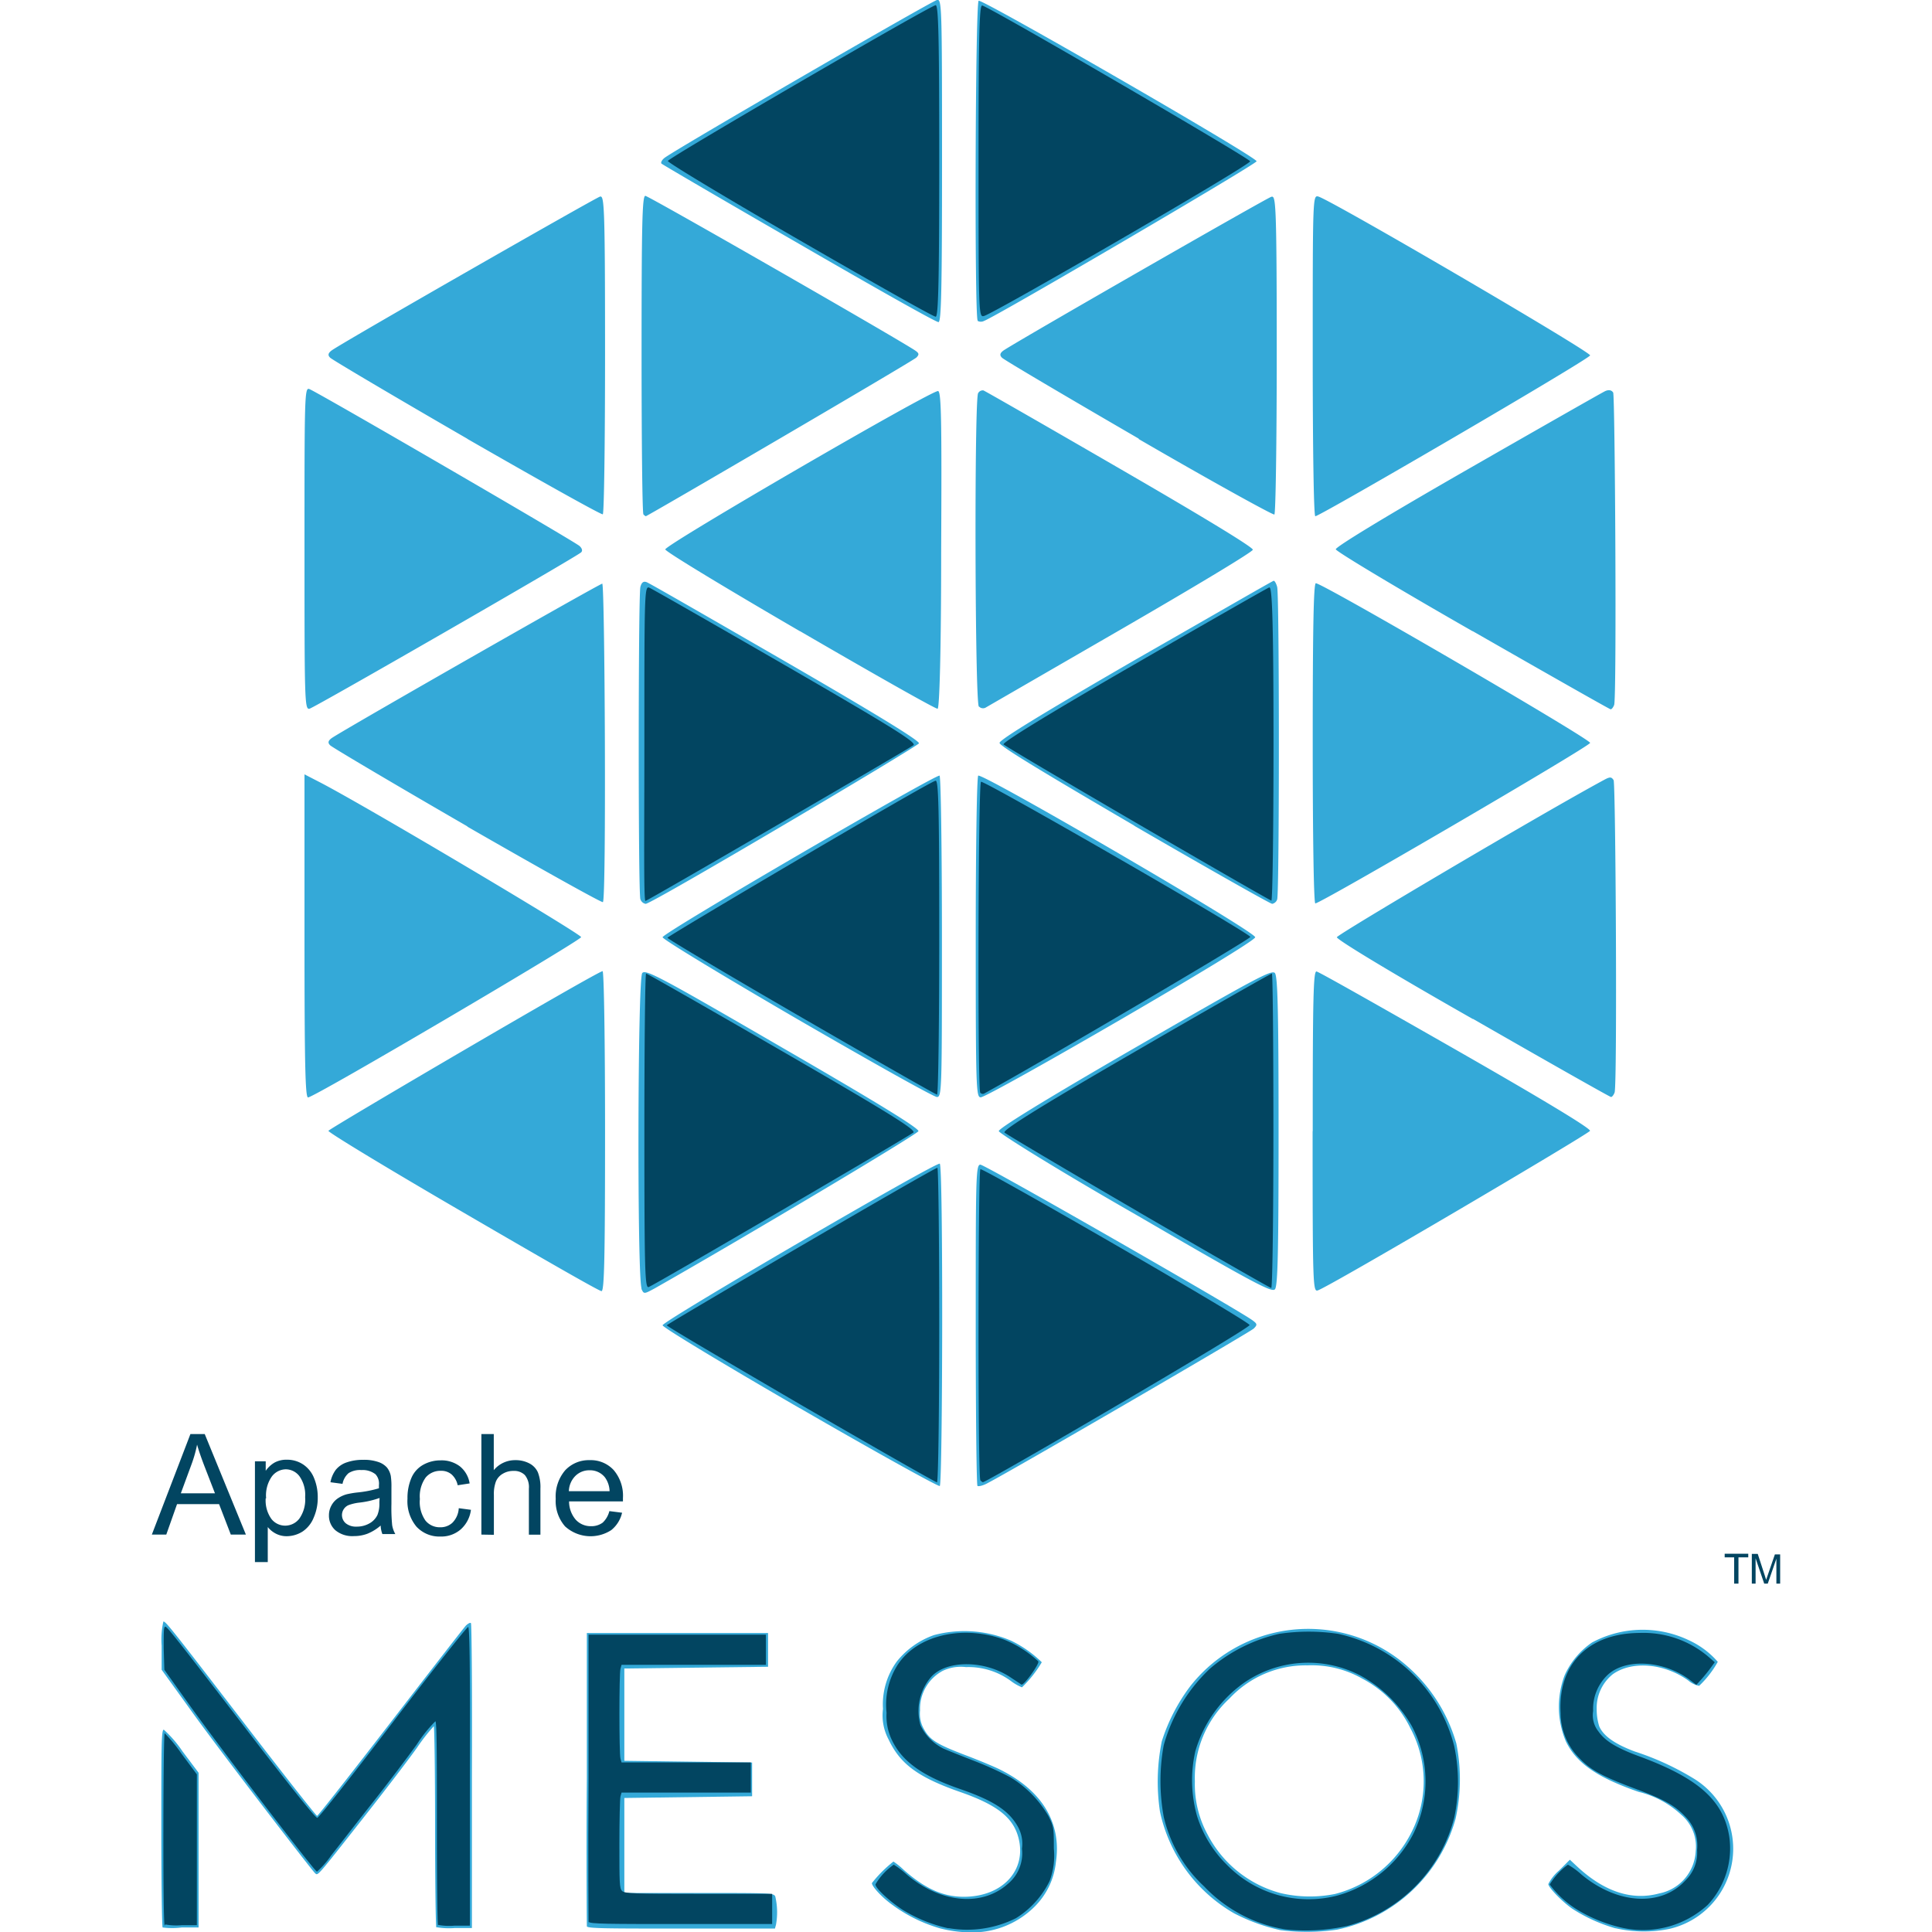 
<svg height="60" width="60" xmlns="http://www.w3.org/2000/svg" viewBox="0 0 151.15 179.34"><defs><style>.cls-1{fill:#34a9d8;}.cls-2{fill:#024561;}.cls-3{isolation:isolate;}</style></defs><title>apache-mesos-logo-vertical</title><g id="Layer_2" data-name="Layer 2"><g id="svg8"><path id="path830" class="cls-1" d="M60.16,130.73c-7-4.05-12.75-7.52-12.75-7.71,0-.39,25.4-15.19,25.73-15s.27,29.75,0,29.92c-.12.08-6-3.18-13-7.23Zm16.48,7.2c-.09-.09-.16-6.83-.16-15,0-13.61,0-14.82.43-14.82s24,13.5,25.26,14.45c.45.33.46.42.12.76s-22.6,13.27-24.67,14.33C77.17,137.91,76.73,138,76.64,137.93Zm-31.17-18.3c-.43-.8-.38-28.73.05-29.3.29-.39,1.68.35,13,6.92,8.75,5.06,12.69,7.48,12.64,7.75s-16.38,10-24.49,14.6c-1,.54-1,.54-1.24,0Zm45.87-6.88c-7-4-12.67-7.53-12.72-7.75s3.82-2.64,12.64-7.74c11.28-6.51,12.75-7.3,13-6.92s.33,3.67.33,14.66-.07,14.34-.33,14.67S102.64,119.33,91.34,112.75Zm-62.44-.21c-6.88-4-12.51-7.41-12.51-7.57s25-14.82,25.45-14.82c.13,0,.23,6.5.23,14.86,0,11.72-.07,14.86-.33,14.84S35.78,116.55,28.9,112.54ZM107.76,105c0-12.51.06-14.9.36-14.82s6,3.31,12.9,7.25c8.08,4.62,12.52,7.3,12.48,7.54s-24.28,14.53-25.29,14.82c-.43.12-.46-.71-.46-14.78ZM14.17,86.88v-15l1.24.64c3.95,2,24.44,14.18,24.44,14.47S15.11,101.86,14.5,101.87C14.24,101.88,14.17,98.71,14.17,86.88ZM59.92,94.6c-6.88-4-12.51-7.41-12.51-7.6,0-.4,25.38-15.16,25.71-15,.12.08.22,6.82.22,15,0,14,0,14.84-.46,14.83C72.64,101.86,66.81,98.59,59.92,94.6ZM76.48,87c0-8.18.1-14.91.23-15,.41-.26,25.71,14.46,25.71,15s-24.75,14.85-25.48,14.86c-.43,0-.46-.87-.46-14.84Zm46.14,7.59C115.23,90.39,110,87.23,110,87s19.14-11.55,24.85-14.63c.5-.27.65-.26.84.05s.35,28.36.09,29c-.09.23-.23.41-.33.41s-5.86-3.26-12.81-7.25ZM29.29,76.71c-6.8-3.93-12.52-7.32-12.73-7.52s-.28-.42.25-.75c2.19-1.38,24.76-14.26,25-14.26s.39,29.35.06,29.56c-.11.07-5.77-3.09-12.57-7Zm16.06,6.77c-.21-.54-.2-28.22,0-29,.11-.42.29-.55.58-.44s6,3.4,12.88,7.37C67.09,66.2,71.26,68.75,71.21,69s-24.79,14.9-25.37,14.9a.62.62,0,0,1-.48-.41ZM91.2,76.64c-8.55-5-12.51-7.39-12.51-7.68s4-2.74,12.64-7.74c7-4,12.72-7.31,12.81-7.31s.24.26.32.58c.21.77.21,28.44,0,29a.61.61,0,0,1-.46.41c-.17,0-5.93-3.26-12.81-7.25ZM107.76,69c0-10.67.08-14.86.29-14.86.64,0,25.52,14.48,25.46,14.82s-25,14.9-25.51,14.9c-.14,0-.24-6-.24-14.86ZM14.17,50.91c0-14.15,0-15,.46-14.79.75.28,24.67,14.17,25.08,14.57.24.23.29.45.13.59-.48.44-24.76,14.42-25.21,14.51s-.46-.76-.46-14.87Zm46,7.69c-6.88-4-12.51-7.41-12.51-7.6,0-.44,24.87-14.88,25.33-14.7.29.11.34,2.69.28,14.78,0,9.49-.16,14.67-.33,14.71s-5.89-3.2-12.77-7.2Zm16.6,7c-.37-.37-.43-28.53-.07-29.1a.49.49,0,0,1,.49-.26c.15.05,5.85,3.32,12.67,7.27,7.74,4.48,12.38,7.3,12.34,7.52s-5.58,3.54-12.32,7.44L77.37,65.7a.51.51,0,0,1-.59-.12Zm45.84-7c-7-4-12.67-7.41-12.71-7.61s4.4-2.92,12.21-7.4c6.75-3.87,12.51-7.15,12.79-7.28s.58-.14.75.13.34,28.36.09,29c-.09.23-.23.41-.33.4s-5.86-3.28-12.81-7.26ZM29.29,40.73c-6.8-3.93-12.52-7.32-12.73-7.52s-.28-.42.25-.76c2-1.29,24.4-14.1,24.79-14.2s.47.6.47,14.62c0,8.11-.09,14.8-.21,14.87s-5.77-3.09-12.57-7Zm16.34,7c-.1-.1-.17-6.78-.17-14.86,0-12.15.06-14.69.35-14.69s22.08,12.49,24.9,14.26c.52.33.56.44.26.75S46,47.92,45.85,47.92a.78.78,0,0,1-.22-.17Zm46-7c-6.79-3.94-12.51-7.32-12.71-7.52s-.28-.42.25-.75c2.32-1.46,24.33-14.08,24.74-14.19s.51.09.51,14.61c0,8.11-.1,14.81-.22,14.88S98.37,44.68,91.58,40.74ZM107.76,33c0-14.6,0-14.89.51-14.76,1.15.3,25.3,14.41,25.24,14.75S108.44,47.92,108,47.92C107.85,47.92,107.76,41.22,107.76,33ZM60.07,22.63c-6.94-4-12.68-7.36-12.76-7.44s0-.3.24-.5C48,14.21,72.27.17,72.88,0c.45-.12.47.55.47,14.9,0,11.91-.07,15-.33,15S67,26.64,60.07,22.63Zm16.59,7.13c-.31-.31-.22-29.5.09-29.69s25.8,14.49,25.8,14.9c0,.25-24.08,14.36-25.3,14.82a.63.63,0,0,1-.59,0Z"/><path id="path828" class="cls-2" d="M60.24,130.4c-6.84-4-12.44-7.27-12.44-7.38S72.59,108.4,72.92,108.4c.09,0,.17,6.57.17,14.6s-.09,14.6-.21,14.6S67.08,134.36,60.24,130.4Zm16.67,7c-.25-.25-.21-28.71,0-28.87S101.9,122.66,101.9,123,77.5,137.59,77.14,137.59A.69.69,0,0,1,76.91,137.42ZM45.72,105c0-8,.07-14.63.16-14.63s5.78,3.25,12.65,7.22c9.86,5.7,12.42,7.29,12.16,7.54s-23.91,14.09-24.57,14.34c-.35.14-.4-1.49-.4-14.47Zm45.88,7.5c-6.67-3.88-12.27-7.2-12.45-7.37s2.2-1.78,12.17-7.54c6.88-4,12.57-7.22,12.65-7.22s.14,6.57.14,14.6-.09,14.6-.2,14.59-5.65-3.18-12.32-7.06ZM60.31,94.44C53.5,90.5,47.9,87.17,47.86,87.05S72,72.65,72.75,72.47c.28-.07.34,2.59.34,14.53,0,8-.09,14.61-.2,14.61s-5.77-3.23-12.58-7.17Zm16.59,7c-.26-.26-.2-28.71.07-28.87s24.86,14,25,14.4c.06.18-19.7,11.8-24.73,14.55a.3.3,0,0,1-.33-.08ZM45.72,69c0-13.49,0-14.61.43-14.46.24.09,5.93,3.35,12.66,7.23C68.66,67.47,71,68.91,70.7,69.17S46,83.63,45.82,83.63,45.72,77,45.72,69Zm45.8,7.47c-6.71-3.91-12.32-7.22-12.46-7.37s3.73-2.57,12-7.34c6.74-3.89,12.44-7.15,12.66-7.23s.4,1.46.4,14.47c0,8-.09,14.62-.2,14.6s-5.69-3.22-12.4-7.13ZM60.13,22.3c-6.77-3.91-12.27-7.22-12.23-7.36C48,14.62,72.3.49,72.76.48c.26,0,.33,3.06.33,14.46S73,29.41,72.76,29.4,66.9,26.21,60.13,22.3ZM76.74,15c0-11.43.07-14.5.33-14.49.46,0,24.78,14.15,24.88,14.46S78.21,29.08,77.25,29.33C76.75,29.47,76.74,29.28,76.74,15Z"/><path class="cls-1" d="M73.16,179a14,14,0,0,1-4.45-2.2c-1-.72-1.87-1.7-1.87-2a11.77,11.77,0,0,1,2-2,6.75,6.75,0,0,1,.93.75c2.12,1.88,3.89,2.62,6,2.51,3.43-.18,5.49-2.66,4.64-5.59-.52-1.8-2-2.94-5.3-4.1-4-1.39-5.64-2.62-6.72-4.9a4.73,4.73,0,0,1-.52-2.84,6.75,6.75,0,0,1,1.29-4.41,7.67,7.67,0,0,1,3.44-2.44,11,11,0,0,1,7.16.52,10.68,10.68,0,0,1,2.85,2,11,11,0,0,1-1.84,2.33,4.61,4.61,0,0,1-1-.57,6.66,6.66,0,0,0-4.2-1.31,3.92,3.92,0,0,0-2.16.35,4,4,0,0,0-2.1,3.67,2.87,2.87,0,0,0,.38,1.77c.55,1,1.25,1.4,3.9,2.41,1.26.48,2.7,1.08,3.2,1.34,3.88,1.95,5.67,4.94,5.13,8.57A6.8,6.8,0,0,1,81.93,177a8.2,8.2,0,0,1-6.19,2.37A12,12,0,0,1,73.16,179Z"/><path class="cls-1" d="M121.09,161.84a15,15,0,0,0-5-7.55,13.93,13.93,0,0,0-19.71,2.25,17,17,0,0,0-2.63,5.1,18.8,18.8,0,0,0-.17,6.52,14.35,14.35,0,0,0,6.87,9.44,17.57,17.57,0,0,0,4.32,1.57h0a19.23,19.23,0,0,0,5.25-.05,14.49,14.49,0,0,0,11-10.29A16.93,16.93,0,0,0,121.09,161.84Zm-4.16,8.24a11,11,0,0,1-7.1,5.73h0a11.9,11.9,0,0,1-5.05-.08A10.76,10.76,0,0,1,98,170.29a9.75,9.75,0,0,1-1.18-4.94,10,10,0,0,1,3.2-7.67,9.67,9.67,0,0,1,7.26-3.09,9.47,9.47,0,0,1,5.08,1.23,10.27,10.27,0,0,1,4.47,4.61A10.45,10.45,0,0,1,116.93,170.08Z"/><path class="cls-1" d="M135.87,179a14.9,14.9,0,0,1-4-1.81c-1-.69-2.24-2-2.24-2.3a4.12,4.12,0,0,1,1-1.26l1-1,.62.58c2.53,2.38,5.12,3.24,7.67,2.55a4.2,4.2,0,0,0,3.39-3.91,3.88,3.88,0,0,0-1.35-3.4,8.86,8.86,0,0,0-3.95-2.12c-3.84-1.33-5.77-2.66-6.75-4.68a8.28,8.28,0,0,1-.12-6.13,7.33,7.33,0,0,1,2.54-3.05,9.94,9.94,0,0,1,9-.21,7.94,7.94,0,0,1,2.68,2,9.19,9.19,0,0,1-1.73,2.23,2.15,2.15,0,0,1-1-.49c-2.23-1.6-5.21-1.86-7-.6a4,4,0,0,0-1.51,3.25,5.22,5.22,0,0,0,.23,1.58c.37.9,1.45,1.66,3.29,2.35a25.69,25.69,0,0,1,5.41,2.47,7.63,7.63,0,0,1-2.18,14,11.81,11.81,0,0,1-5-.06Z"/><path class="cls-1" d="M1,178.92c-.06-.06-.12-4.22-.12-9.24,0-7.67,0-9.12.23-9.12a10.7,10.7,0,0,1,1.73,2l1.5,2,0,7.18,0,7.18-1.57,0A6.87,6.87,0,0,1,1,178.92Z"/><path class="cls-1" d="M26.41,178.92c-.06-.06-.12-4.29-.12-9.4s-.06-9.28-.12-9.28a17.22,17.22,0,0,0-1.56,2c-.79,1.11-2.93,3.91-4.75,6.22-4.68,5.95-4.43,5.66-4.72,5.41S6,162.12,3.42,158.48L.91,155v-2.24a7.56,7.56,0,0,1,.16-2.24c.23,0,.67.55,7.72,9.72,3.52,4.58,6.47,8.32,6.55,8.32s3.15-3.91,6.83-8.68,6.83-8.84,7-9,.38-.29.45-.21.12,6.47.09,14.22l0,14.08-1.57,0a6.87,6.87,0,0,1-1.69-.07Z"/><path class="cls-1" d="M40.38,178.82c0-.11-.06-6.29,0-13.72l0-13.51H57.2v3.13l-6.67.08-6.67.08v8.57l5.93.08,5.93.08v3.13l-5.93.08-5.93.08,0,4.41,0,4.41h6.92c6.67,0,6.93,0,7.09.32a6.47,6.47,0,0,1,.07,2.61l-.1.37H49.1c-6.76,0-8.66,0-8.72-.21Z"/><path class="cls-2" d="M73.95,179a13.85,13.85,0,0,1-4.24-1.71c-1.18-.76-2.54-2-2.54-2.37a5.82,5.82,0,0,1,1.7-1.83,8.3,8.3,0,0,1,1.22.93c3.1,2.63,6.94,3,9.34.88a3.68,3.68,0,0,0,1.34-3.29,3.27,3.27,0,0,0-.45-2.17c-.83-1.4-2.27-2.33-5.29-3.37-3.47-1.2-5.33-2.52-6.29-4.46a5.13,5.13,0,0,1-.54-2.62,6.88,6.88,0,0,1,1-4.4c1.75-2.75,5.93-3.79,9.81-2.43a10.27,10.27,0,0,1,3.28,2.06c.1.26-1.37,2.28-1.57,2.15l-1-.66c-2.39-1.61-5.93-1.64-7.37-.06a4.84,4.84,0,0,0-1,4.5,4.62,4.62,0,0,0,2.12,2.16c.29.13,1.58.65,2.87,1.15A32.25,32.25,0,0,1,79.73,165a10.21,10.21,0,0,1,3.51,3.6c.47.94.49,1.08.49,3a6.72,6.72,0,0,1-.39,3,8.44,8.44,0,0,1-3.13,3.46,10.13,10.13,0,0,1-6.26.92Z"/><path class="cls-2" d="M120.9,162.11a14.23,14.23,0,0,0-10.8-10.45,18.62,18.62,0,0,0-5.44,0,14.94,14.94,0,0,0-6.4,3.2A15.43,15.43,0,0,0,93.93,162a18.45,18.45,0,0,0,0,6.65,12.73,12.73,0,0,0,3.74,6.45,13.38,13.38,0,0,0,7.55,4h0a18.14,18.14,0,0,0,5.75-.32,14,14,0,0,0,9.93-10.07A16.07,16.07,0,0,0,120.9,162.11Zm-3.83,8.17a11.38,11.38,0,0,1-7,5.67h0a10.59,10.59,0,0,1-10.29-2.86,10.92,10.92,0,0,1-2.76-4.52,12.22,12.22,0,0,1-.16-6,11.8,11.8,0,0,1,4.42-6.29,10.46,10.46,0,0,1,10.84-.78,12.23,12.23,0,0,1,4.83,4.71A11,11,0,0,1,117.07,170.28Z"/><path class="cls-2" d="M136.45,178.94a14,14,0,0,1-4-1.59,9.08,9.08,0,0,1-2.69-2.42,6.29,6.29,0,0,1,1.69-1.84,7,7,0,0,1,1.25.91c3.36,2.8,7.42,3,9.65.56a3.6,3.6,0,0,0,1.09-2.83,3.79,3.79,0,0,0-1-3c-1-1.09-1.95-1.65-4.66-2.66-3.11-1.16-4.2-1.75-5.24-2.84a5.93,5.93,0,0,1-1.77-4.21c-.26-4.53,2.56-7.4,7.3-7.44a9.33,9.33,0,0,1,6.34,2.14l.67.58-.44.6c-.24.33-.63.8-.86,1.05l-.41.45-.55-.42c-2.46-1.88-6.1-2.08-7.75-.44a4.34,4.34,0,0,0-1.28,3.28,2.41,2.41,0,0,0,.49,1.9c.63.9,1.7,1.55,3.89,2.35,5.38,2,7.7,4.05,8.25,7.38a7.66,7.66,0,0,1-2,6.38A8.91,8.91,0,0,1,136.45,178.94Z"/><path class="cls-2" d="M1.19,178.75c-.18-.18-.14-17.86,0-17.86a13.61,13.61,0,0,1,1.57,1.91l1.42,1.91,0,7,0,7-1.41,0a5.65,5.65,0,0,1-1.52-.07Z"/><path class="cls-2" d="M26.57,178.75c-.07-.07-.11-4.35-.11-9.52,0-5.6,0-9.42-.14-9.45a12.87,12.87,0,0,0-1.72,2.14c-.86,1.2-2.74,3.68-4.18,5.5s-3.13,4-3.77,4.81a8.52,8.52,0,0,1-1.32,1.51c-.2,0-8.34-10.63-11.73-15.32L1.16,155l-.06-2c0-1.64,0-2,.16-2s1.11,1.19,8.94,11.39c3.11,4,5,6.38,5.16,6.35s3.3-4,7-8.85,6.88-8.84,7-8.87.2,2.74.16,13.83l0,13.9-1.41,0a5.52,5.52,0,0,1-1.53-.07Z"/><path class="cls-2" d="M40.54,178.65c0-.11-.06-6.21,0-13.56l0-13.35H57v2.8l-6.7,0-6.7,0-.1.37c-.13.48-.13,7.84,0,8.32l.1.37,6,0,6,0v2.8l-6,0-6,0-.1.37c-.05.2-.1,2.2-.1,4.44,0,3.48,0,4.1.26,4.33s1.1.26,7.09.26h6.83v2.8H49.12c-6.64,0-8.51,0-8.57-.21Z"/><g class="cls-3"><path class="cls-2" d="M0,142.45l3.58-9.33H4.91l3.82,9.33H7.33l-1.09-2.83H2.34l-1,2.83Zm2.69-3.83H5.86l-1-2.58q-.45-1.18-.66-1.94a11.89,11.89,0,0,1-.5,1.78Z"/><path class="cls-2" d="M9.57,145v-9.35h1v.88a2.57,2.57,0,0,1,.83-.77,2.29,2.29,0,0,1,1.13-.26,2.67,2.67,0,0,1,1.53.45,2.74,2.74,0,0,1,1,1.26,4.59,4.59,0,0,1,.34,1.78,4.52,4.52,0,0,1-.37,1.87A2.81,2.81,0,0,1,14,142.16a2.78,2.78,0,0,1-1.49.44,2.15,2.15,0,0,1-1-.24,2.34,2.34,0,0,1-.75-.61V145Zm1-5.93a2.94,2.94,0,0,0,.53,1.93,1.62,1.62,0,0,0,1.28.62,1.66,1.66,0,0,0,1.31-.65,3.07,3.07,0,0,0,.54-2,3,3,0,0,0-.53-1.94,1.6,1.6,0,0,0-1.27-.64,1.65,1.65,0,0,0-1.3.68A3.06,3.06,0,0,0,10.61,139.1Z"/><path class="cls-2" d="M21.24,141.61a4.27,4.27,0,0,1-1.23.76,3.54,3.54,0,0,1-1.26.22,2.46,2.46,0,0,1-1.71-.54,1.8,1.8,0,0,1-.6-1.39,1.85,1.85,0,0,1,.23-.91,1.87,1.87,0,0,1,.59-.66,2.79,2.79,0,0,1,.82-.38,8.19,8.19,0,0,1,1-.17,10.48,10.48,0,0,0,2-.39c0-.16,0-.26,0-.3a1.27,1.27,0,0,0-.32-1,1.92,1.92,0,0,0-1.3-.39,2,2,0,0,0-1.19.28,1.73,1.73,0,0,0-.57,1l-1.12-.15a2.78,2.78,0,0,1,.5-1.16,2.2,2.2,0,0,1,1-.68,4.52,4.52,0,0,1,1.53-.24,4.06,4.06,0,0,1,1.41.2,1.85,1.85,0,0,1,.8.51,1.8,1.8,0,0,1,.36.78,6.44,6.44,0,0,1,.06,1.06v1.53a16.23,16.23,0,0,0,.07,2,2.54,2.54,0,0,0,.29.81h-1.2A2.43,2.43,0,0,1,21.24,141.61Zm-.1-2.56a8.41,8.41,0,0,1-1.87.43,4.33,4.33,0,0,0-1,.23,1,1,0,0,0-.45.37A1,1,0,0,0,18,141.4a1.49,1.49,0,0,0,1,.31,2.36,2.36,0,0,0,1.18-.29,1.78,1.78,0,0,0,.76-.79,2.77,2.77,0,0,0,.18-1.15Z"/><path class="cls-2" d="M28.49,140l1.13.15a2.92,2.92,0,0,1-.95,1.82,2.75,2.75,0,0,1-1.87.66,2.9,2.9,0,0,1-2.23-.91,3.68,3.68,0,0,1-.84-2.6,4.71,4.71,0,0,1,.36-1.92,2.53,2.53,0,0,1,1.1-1.23,3.28,3.28,0,0,1,1.61-.41,2.81,2.81,0,0,1,1.8.56,2.55,2.55,0,0,1,.9,1.58l-1.11.17a1.85,1.85,0,0,0-.56-1,1.46,1.46,0,0,0-1-.34,1.78,1.78,0,0,0-1.41.62,3,3,0,0,0-.54,2,3,3,0,0,0,.52,2,1.7,1.7,0,0,0,1.36.62,1.61,1.61,0,0,0,1.13-.41A2.06,2.06,0,0,0,28.49,140Z"/><path class="cls-2" d="M30.59,142.45v-9.33h1.15v3.35a2.56,2.56,0,0,1,2-.93,2.73,2.73,0,0,1,1.3.3,1.74,1.74,0,0,1,.79.82,3.77,3.77,0,0,1,.24,1.52v4.28H35v-4.28a1.77,1.77,0,0,0-.37-1.25,1.38,1.38,0,0,0-1.05-.39,1.86,1.86,0,0,0-1,.26,1.49,1.49,0,0,0-.64.72,3.29,3.29,0,0,0-.19,1.25v3.7Z"/><path class="cls-2" d="M42.47,140.27l1.18.15a2.89,2.89,0,0,1-1,1.61,3.52,3.52,0,0,1-4.29-.34,3.57,3.57,0,0,1-.87-2.56,3.74,3.74,0,0,1,.88-2.65,3,3,0,0,1,2.28-.94,2.89,2.89,0,0,1,2.22.92,3.67,3.67,0,0,1,.86,2.6c0,.07,0,.17,0,.31h-5a2.59,2.59,0,0,0,.63,1.71,1.88,1.88,0,0,0,1.41.59,1.75,1.75,0,0,0,1.08-.33A2.2,2.2,0,0,0,42.47,140.27Zm-3.76-1.85h3.78a2.29,2.29,0,0,0-.43-1.28,1.76,1.76,0,0,0-1.42-.66,1.82,1.82,0,0,0-1.33.53A2.09,2.09,0,0,0,38.71,138.42Z"/></g><g class="cls-3"><path class="cls-2" d="M146.88,147v-2.44H146v-.33h2.19v.33h-.91V147Z"/><path class="cls-2" d="M148.52,147v-2.76h.55l.65,2,.13.41.15-.44.66-1.92h.49V147h-.35v-2.31L150,147h-.33l-.8-2.35V147Z"/></g></g></g></svg>